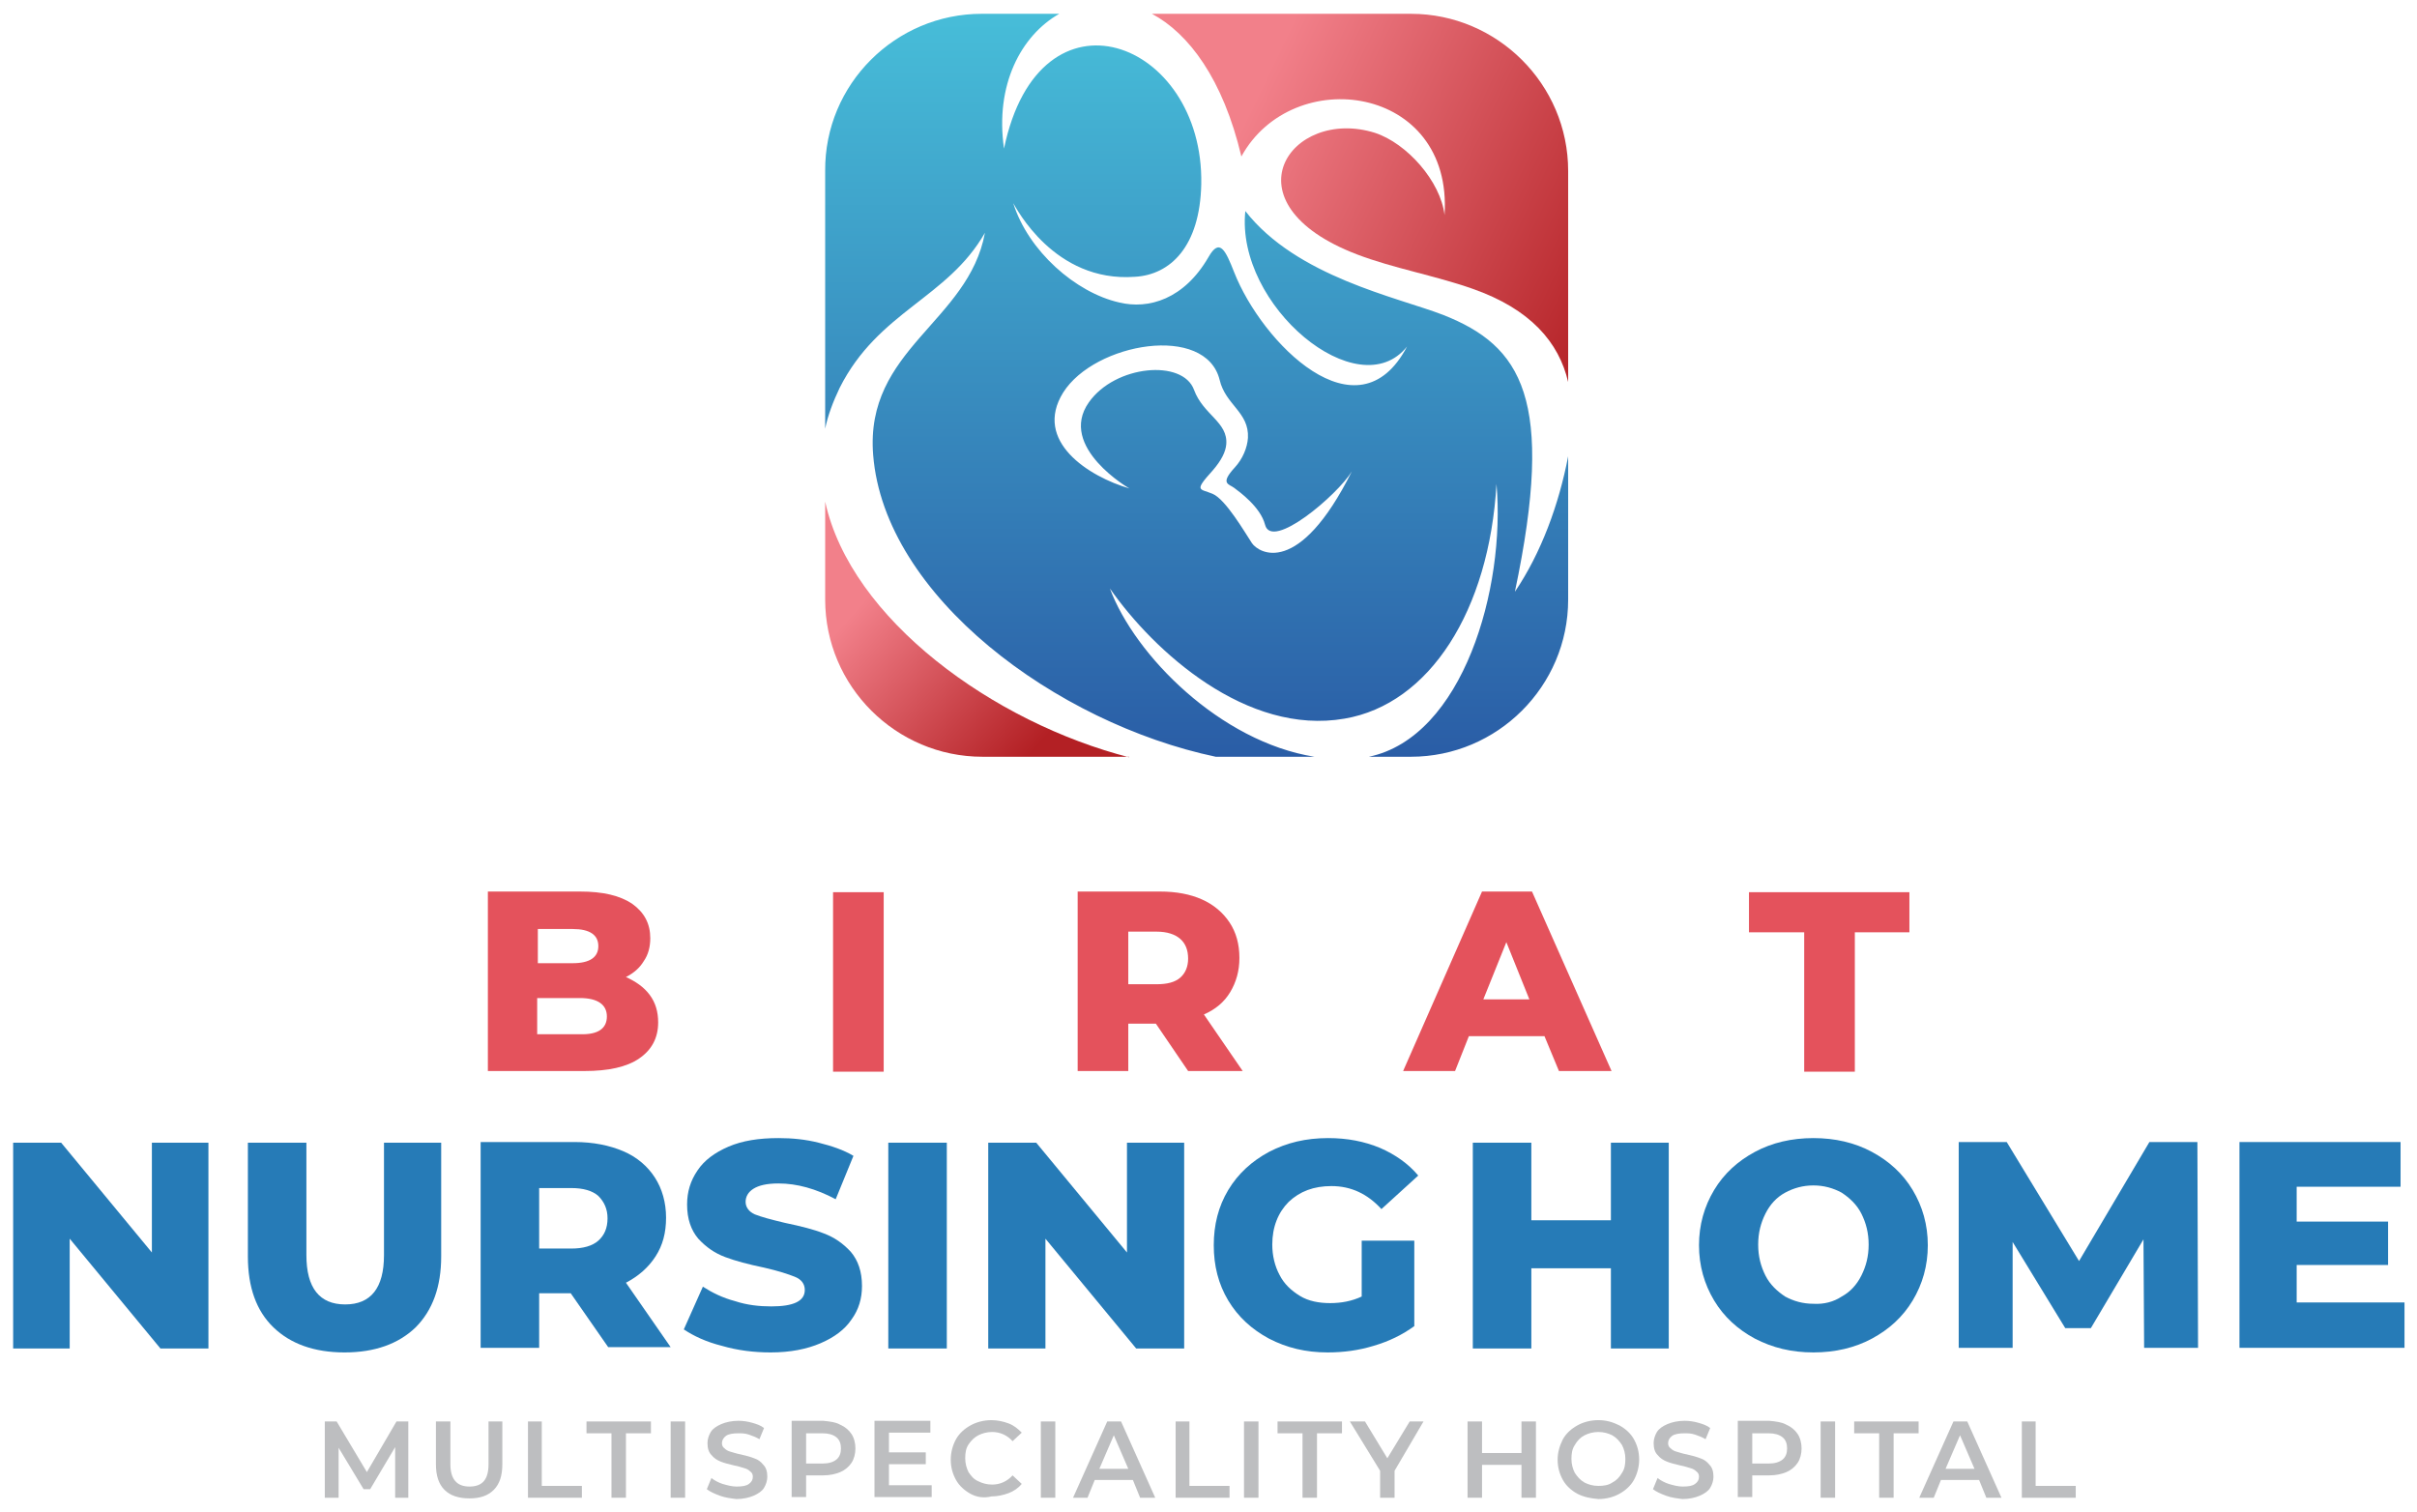 <svg xmlns="http://www.w3.org/2000/svg" xmlns:xlink="http://www.w3.org/1999/xlink" version="1.1" id="Layer_1" x="0px" y="0px" width="367.6" height="230" viewBox="0 0 367.6 230" style="enable-background:new 0 0 367.6 230;" xml:space="preserve">
<style type="text/css">
	.st0{clip-path:url(#SVGID_2_);fill:url(#SVGID_3_);}
	.st1{clip-path:url(#SVGID_5_);fill:url(#SVGID_6_);}
	.st2{clip-path:url(#SVGID_8_);fill:url(#SVGID_9_);}
	.st3{fill:#E4525C;}
	.st4{fill:#267BB7;}
	.st5{fill:#BDBEC0;}
</style>
<g>
	<g>
		<defs>
			<path id="SVGID_1_" d="M165.6,61.2c4-5.7,14.3-6.6,16-1.9c1.4,3.8,5.2,4.9,4.9,8.3c-0.1,1.1-0.7,2.4-2.1,4     c-2.9,3.2-1.9,2.7,0,3.5c2,0.8,5,6,6,7.5c1,1.5,7.1,5.3,15.2-10.9c-2.2,3.6-12.2,12.1-13.2,8.1c-0.7-2.7-3.9-5-4.7-5.6     c-0.8-0.6-2.2-0.6,0.1-3.1c1.2-1.3,1.9-3,2-4.5c0.2-3.9-3.4-5-4.3-8.8c-2.1-8.6-19-5.7-23.8,1.9c-4.6,7.4,3.9,12.8,10.1,14.6     C171.9,74.4,160.8,68,165.6,61.2 M149.3,2.1h11.8c-5.8,3.3-9.8,10.8-8.4,20.5c5.4-26,30.4-16.5,30,5.4     c-0.2,9.5-4.7,13.8-10.1,14.1c-12.3,0.9-18.1-10.6-18.5-11.2c2.3,7.3,9.5,13.6,16.1,15.1c4.5,1.1,9.9-0.5,13.6-6.9     c1.7-3,2.6-1,3.9,2.3c4.2,10.7,18.8,25.6,26.3,11.3c-7.4,9.3-26.1-6.2-24.6-20.6c7.8,10,23.1,13.1,30.1,15.8     c11.9,4.7,17.1,12.7,10.9,42.1c4-5.9,6.7-13.3,8.1-20.6v21.8c0,13.2-10.8,23.9-23.9,23.9h-6.4c14.3-3,20.8-25.6,19.4-41.5     c-1.1,19.3-10.2,33.5-23.1,35.7c-14.9,2.6-29-10.2-35.7-19.8c3.8,10.2,16.8,23.3,31.1,25.6h-15c-24.2-5.1-50.4-24.4-52.1-45.9     c-1.3-16.1,14.5-20.2,17-33.8c-5.7,10-16.2,11.9-22.1,23.6c-1,2.1-1.8,4.2-2.2,6.2V26C125.4,12.8,136.2,2.1,149.3,2.1z"/>
		</defs>
		<clipPath id="SVGID_2_">
			<use xlink:href="#SVGID_1_" style="overflow:visible;"/>
		</clipPath>
		<linearGradient id="SVGID_3_" gradientUnits="userSpaceOnUse" x1="181.955" y1="115.158" x2="181.955" y2="-5.848">
			<stop offset="0" style="stop-color:#2A5DA6"/>
			<stop offset="1" style="stop-color:#49C4DC"/>
		</linearGradient>
		<rect x="125.4" y="-3.5" class="st0" width="113.1" height="118.6"/>
	</g>
	<g>
		<defs>
			<path id="SVGID_4_" d="M238.5,26c0-13.2-10.8-23.9-23.9-23.9h-39.4c5.6,3,10.8,9.9,13.6,21.7c7.8-14.2,32.2-10.9,30.9,8.9     c-0.6-5.1-5.7-10.9-10.6-12.5c-12.8-4-23.1,10.7-2.7,18.5c5.5,2.1,11.8,3.2,17.5,5.2c8.9,3.1,13.2,8.2,14.6,14.2V26z"/>
		</defs>
		<clipPath id="SVGID_5_">
			<use xlink:href="#SVGID_4_" style="overflow:visible;"/>
		</clipPath>
		<linearGradient id="SVGID_6_" gradientUnits="userSpaceOnUse" x1="246.098" y1="48.953" x2="188.005" y2="20.992">
			<stop offset="0" style="stop-color:#B32024"/>
			<stop offset="1" style="stop-color:#F2808A"/>
		</linearGradient>
		<rect x="175.2" y="2.1" class="st1" width="63.3" height="56"/>
	</g>
	<g>
		<defs>
			<path id="SVGID_7_" d="M171.8,115.2c-20.7-5.3-42.4-21-46.3-38.9v14.9c0,13.2,10.8,23.9,23.9,23.9H171.8z"/>
		</defs>
		<clipPath id="SVGID_8_">
			<use xlink:href="#SVGID_7_" style="overflow:visible;"/>
		</clipPath>
		<linearGradient id="SVGID_9_" gradientUnits="userSpaceOnUse" x1="162.517" y1="108.24" x2="136.921" y2="85.257">
			<stop offset="0" style="stop-color:#B32024"/>
			<stop offset="1" style="stop-color:#F2808A"/>
		</linearGradient>
		<rect x="125.4" y="76.3" class="st2" width="46.3" height="38.9"/>
	</g>
	<g>
		<g>
			<path class="st3" d="M98.8,151.3c0.9,1.2,1.3,2.6,1.3,4.2c0,2.4-1,4.2-2.9,5.5c-1.9,1.3-4.7,1.9-8.3,1.9H74.2v-27.3h14     c3.5,0,6.1,0.6,8,1.9c1.8,1.3,2.7,3,2.7,5.2c0,1.3-0.3,2.5-1,3.5c-0.6,1-1.5,1.8-2.7,2.4C96.7,149.3,97.9,150.1,98.8,151.3z      M81.8,141.2v5.3h5.3c2.6,0,3.9-0.9,3.9-2.6c0-1.7-1.3-2.6-3.9-2.6H81.8z M92.3,154.6c0-1.8-1.4-2.8-4.1-2.8h-6.5v5.5h6.5     C91,157.4,92.3,156.4,92.3,154.6z"/>
		</g>
		<g>
			<path class="st3" d="M126.7,135.7h7.7v27.3h-7.7V135.7z"/>
		</g>
		<g>
			<path class="st3" d="M175.8,155.7h-4.2v7.2h-7.7v-27.3h12.5c2.5,0,4.6,0.4,6.4,1.2c1.8,0.8,3.2,2,4.2,3.5c1,1.5,1.5,3.3,1.5,5.4     c0,2-0.5,3.7-1.4,5.2c-0.9,1.5-2.2,2.6-4,3.4l5.9,8.6h-8.3L175.8,155.7z M179.5,142.8c-0.8-0.7-2-1.1-3.6-1.1h-4.3v8h4.3     c1.6,0,2.8-0.3,3.6-1c0.8-0.7,1.2-1.7,1.2-2.9C180.7,144.5,180.3,143.5,179.5,142.8z"/>
		</g>
		<g>
			<path class="st3" d="M234.9,157.6h-11.5l-2.1,5.3h-7.9l12-27.3h7.6l12.1,27.3h-8L234.9,157.6z M232.6,152l-3.5-8.7l-3.5,8.7     H232.6z"/>
		</g>
		<g>
			<path class="st3" d="M274.4,141.8h-8.4v-6.1h24.4v6.1h-8.3v21.2h-7.7V141.8z"/>
		</g>
		<g>
			<path class="st4" d="M31.7,173.8v31.3h-7.3l-13.8-16.7v16.7H2v-31.3h7.3l13.8,16.7v-16.7H31.7z"/>
			<path class="st4" d="M41.6,201.9c-2.6-2.5-3.9-6.1-3.9-10.8v-17.3h8.9v17.1c0,5,2,7.5,5.9,7.5c3.9,0,5.9-2.5,5.9-7.5v-17.1h8.7     v17.3c0,4.6-1.3,8.2-3.9,10.8c-2.6,2.5-6.2,3.8-10.8,3.8S44.2,204.4,41.6,201.9z"/>
			<path class="st4" d="M86.8,196.7H82v8.3h-8.9v-31.3h14.3c2.8,0,5.3,0.5,7.4,1.4c2.1,0.9,3.7,2.3,4.8,4c1.1,1.7,1.7,3.8,1.7,6.1     c0,2.3-0.5,4.2-1.6,5.9c-1.1,1.7-2.6,3-4.5,4l6.8,9.8h-9.5L86.8,196.7z M91,181.9c-0.9-0.8-2.3-1.2-4.1-1.2H82v9.2h4.9     c1.8,0,3.2-0.4,4.1-1.2c0.9-0.8,1.4-1.9,1.4-3.4C92.4,183.9,91.9,182.8,91,181.9z"/>
			<path class="st4" d="M109.8,204.7c-2.4-0.6-4.3-1.5-5.8-2.5l2.9-6.5c1.4,0.9,3,1.7,4.9,2.2c1.8,0.6,3.7,0.8,5.5,0.8     c3.4,0,5.1-0.8,5.1-2.5c0-0.9-0.5-1.6-1.5-2c-1-0.4-2.5-0.9-4.7-1.4c-2.4-0.5-4.3-1-5.9-1.6c-1.6-0.6-2.9-1.5-4.1-2.8     c-1.1-1.3-1.7-3-1.7-5.2c0-1.9,0.5-3.6,1.6-5.2c1-1.5,2.6-2.7,4.7-3.6c2.1-0.9,4.6-1.3,7.6-1.3c2.1,0,4.1,0.2,6.1,0.7     c2,0.5,3.8,1.1,5.3,2l-2.7,6.6c-3-1.6-5.9-2.4-8.7-2.4c-1.8,0-3,0.3-3.8,0.8c-0.8,0.5-1.2,1.2-1.2,2c0,0.8,0.5,1.5,1.4,1.9     c1,0.4,2.5,0.8,4.6,1.3c2.4,0.5,4.4,1,5.9,1.6c1.6,0.6,2.9,1.5,4.1,2.8c1.1,1.3,1.7,3,1.7,5.2c0,1.9-0.5,3.6-1.6,5.1     c-1,1.5-2.6,2.7-4.7,3.6c-2.1,0.9-4.6,1.4-7.6,1.4C114.7,205.7,112.2,205.4,109.8,204.7z"/>
			<path class="st4" d="M135.1,173.8h8.9v31.3h-8.9V173.8z"/>
			<path class="st4" d="M180.1,173.8v31.3h-7.3L159,188.4v16.7h-8.7v-31.3h7.3l13.8,16.7v-16.7H180.1z"/>
			<path class="st4" d="M207.3,188.7h7.8v13c-1.8,1.3-3.8,2.3-6.2,3c-2.3,0.7-4.6,1-7,1c-3.3,0-6.2-0.7-8.9-2.1     c-2.6-1.4-4.7-3.3-6.2-5.8c-1.5-2.5-2.2-5.3-2.2-8.4c0-3.1,0.7-5.9,2.2-8.4c1.5-2.5,3.6-4.4,6.2-5.8c2.7-1.4,5.6-2.1,9-2.1     c2.9,0,5.5,0.5,7.9,1.5c2.3,1,4.3,2.4,5.8,4.2l-5.6,5.1c-2.1-2.3-4.6-3.5-7.6-3.5c-2.7,0-4.8,0.8-6.5,2.4     c-1.6,1.6-2.5,3.8-2.5,6.5c0,1.7,0.4,3.3,1.1,4.6c0.7,1.4,1.8,2.4,3.1,3.2c1.3,0.8,2.9,1.1,4.6,1.1c1.7,0,3.3-0.3,4.8-1V188.7z"/>
		</g>
		<g>
			<path class="st4" d="M253.8,173.8v31.3H245v-12.2h-12.1v12.2H224v-31.3h8.9v11.8H245v-11.8H253.8z"/>
			<path class="st4" d="M266.9,203.6c-2.6-1.4-4.7-3.3-6.2-5.8c-1.5-2.5-2.3-5.3-2.3-8.4s0.8-5.9,2.3-8.4c1.5-2.5,3.6-4.4,6.2-5.8     c2.6-1.4,5.6-2.1,8.9-2.1s6.3,0.7,8.9,2.1c2.6,1.4,4.7,3.3,6.2,5.8c1.5,2.5,2.3,5.3,2.3,8.4s-0.8,5.9-2.3,8.4     c-1.5,2.5-3.6,4.4-6.2,5.8c-2.6,1.4-5.6,2.1-8.9,2.1S269.6,205,266.9,203.6z M280.1,197.2c1.3-0.7,2.3-1.8,3-3.2     c0.7-1.4,1.1-2.9,1.1-4.7s-0.4-3.3-1.1-4.7c-0.7-1.4-1.8-2.4-3-3.2c-1.3-0.7-2.7-1.1-4.3-1.1c-1.6,0-3,0.4-4.3,1.1     c-1.3,0.7-2.3,1.8-3,3.2c-0.7,1.4-1.1,2.9-1.1,4.7s0.4,3.3,1.1,4.7c0.7,1.4,1.8,2.4,3,3.2c1.3,0.7,2.7,1.1,4.3,1.1     C277.4,198.4,278.9,198,280.1,197.2z"/>
			<path class="st4" d="M326.1,205.1l-0.1-16.6l-8,13.5h-3.9l-8-13.1v16.1h-8.2v-31.3h7.3l11,18.1l10.7-18.1h7.3l0.1,31.3H326.1z"/>
			<path class="st4" d="M365.7,198.2v6.8h-25.1v-31.3h24.5v6.8h-15.8v5.3h13.9v6.6h-13.9v5.7H365.7z"/>
		</g>
		<g>
			<path class="st5" d="M60.1,227.8l0-7.7l-3.8,6.4h-1l-3.8-6.3v7.6h-2.1v-11.6h1.8l4.6,7.7l4.5-7.7h1.8l0,11.6H60.1z"/>
		</g>
		<g>
			<path class="st5" d="M67.6,226.6c-0.9-0.9-1.3-2.2-1.3-3.9v-6.5h2.2v6.5c0,2.3,1,3.4,2.9,3.4c2,0,2.9-1.1,2.9-3.4v-6.5h2.1v6.5     c0,1.7-0.4,3-1.3,3.9c-0.9,0.9-2.1,1.3-3.7,1.3S68.5,227.5,67.6,226.6z"/>
		</g>
		<g>
			<path class="st5" d="M80.2,216.2h2.2v9.8h6.1v1.8h-8.2V216.2z"/>
		</g>
		<g>
			<path class="st5" d="M93,218h-3.8v-1.8H99v1.8h-3.8v9.8H93V218z"/>
		</g>
		<g>
			<path class="st5" d="M102,216.2h2.2v11.6H102V216.2z"/>
		</g>
		<g>
			<path class="st5" d="M109.5,227.5c-0.8-0.3-1.5-0.6-2-1l0.7-1.7c0.5,0.4,1.1,0.7,1.7,0.9c0.7,0.2,1.4,0.4,2.1,0.4     c0.9,0,1.5-0.1,1.9-0.4c0.4-0.3,0.6-0.6,0.6-1.1c0-0.3-0.1-0.6-0.4-0.8c-0.2-0.2-0.5-0.4-0.9-0.5c-0.4-0.1-0.9-0.3-1.5-0.4     c-0.9-0.2-1.6-0.4-2.1-0.6c-0.5-0.2-1-0.5-1.4-1c-0.4-0.4-0.6-1-0.6-1.8c0-0.6,0.2-1.2,0.5-1.7s0.9-0.9,1.6-1.2     c0.7-0.3,1.6-0.5,2.6-0.5c0.7,0,1.4,0.1,2.1,0.3c0.7,0.2,1.3,0.4,1.8,0.8l-0.7,1.7c-0.5-0.3-1-0.5-1.6-0.7     c-0.6-0.2-1.1-0.2-1.6-0.2c-0.8,0-1.5,0.1-1.9,0.4c-0.4,0.3-0.6,0.7-0.6,1.1c0,0.3,0.1,0.6,0.4,0.8c0.2,0.2,0.5,0.4,0.9,0.5     c0.4,0.1,0.9,0.3,1.5,0.4c0.9,0.2,1.6,0.4,2.1,0.6c0.6,0.2,1,0.5,1.4,1c0.4,0.4,0.6,1,0.6,1.8c0,0.6-0.2,1.2-0.5,1.7     s-0.9,0.9-1.6,1.2c-0.7,0.3-1.6,0.5-2.6,0.5C111.2,227.9,110.3,227.8,109.5,227.5z"/>
		</g>
		<g>
			<path class="st5" d="M127.8,216.7c0.7,0.3,1.3,0.8,1.7,1.4c0.4,0.6,0.6,1.4,0.6,2.2c0,0.8-0.2,1.6-0.6,2.2     c-0.4,0.6-1,1.1-1.7,1.4s-1.6,0.5-2.6,0.5h-2.6v3.3h-2.2v-11.6h4.8C126.2,216.2,127.1,216.3,127.8,216.7z M127.2,222     c0.5-0.4,0.7-1,0.7-1.7s-0.2-1.3-0.7-1.7s-1.2-0.6-2.1-0.6h-2.5v4.6h2.5C126,222.6,126.7,222.4,127.2,222z"/>
		</g>
		<g>
			<path class="st5" d="M141.7,225.9v1.8H133v-11.6h8.5v1.8h-6.3v3h5.6v1.8h-5.6v3.2H141.7z"/>
		</g>
		<g>
			<path class="st5" d="M147.6,227.2c-0.9-0.5-1.7-1.2-2.2-2.1c-0.5-0.9-0.8-1.9-0.8-3.1c0-1.1,0.3-2.2,0.8-3.1     c0.5-0.9,1.3-1.6,2.2-2.1c0.9-0.5,2-0.8,3.2-0.8c0.9,0,1.8,0.2,2.6,0.5s1.4,0.8,2,1.4l-1.4,1.3c-0.8-0.9-1.9-1.4-3.1-1.4     c-0.8,0-1.5,0.2-2.1,0.5c-0.6,0.3-1.1,0.8-1.5,1.4c-0.4,0.6-0.5,1.3-0.5,2.1c0,0.8,0.2,1.5,0.5,2.1c0.4,0.6,0.8,1.1,1.5,1.4     c0.6,0.3,1.3,0.5,2.1,0.5c1.2,0,2.3-0.5,3.1-1.4l1.4,1.3c-0.5,0.6-1.2,1.1-2,1.4c-0.8,0.3-1.7,0.5-2.6,0.5     C149.6,227.9,148.5,227.7,147.6,227.2z"/>
		</g>
		<g>
			<path class="st5" d="M158.3,216.2h2.2v11.6h-2.2V216.2z"/>
		</g>
		<g>
			<path class="st5" d="M172.3,225.1h-5.8l-1.1,2.7h-2.2l5.2-11.6h2.1l5.2,11.6h-2.3L172.3,225.1z M171.6,223.4l-2.2-5.1l-2.2,5.1     H171.6z"/>
		</g>
		<g>
			<path class="st5" d="M178.7,216.2h2.2v9.8h6.1v1.8h-8.2V216.2z"/>
		</g>
		<g>
			<path class="st5" d="M189.2,216.2h2.2v11.6h-2.2V216.2z"/>
		</g>
		<g>
			<path class="st5" d="M198.1,218h-3.8v-1.8h9.8v1.8h-3.8v9.8h-2.2V218z"/>
		</g>
		<g>
			<path class="st5" d="M212.1,223.7v4.1h-2.2v-4.1l-4.6-7.5h2.3l3.4,5.6l3.4-5.6h2.1L212.1,223.7z"/>
		</g>
		<g>
			<path class="st5" d="M233.6,216.2v11.6h-2.2v-5h-6v5h-2.2v-11.6h2.2v4.8h6v-4.8H233.6z"/>
		</g>
		<g>
			<path class="st5" d="M239.9,227.2c-0.9-0.5-1.7-1.2-2.2-2.1c-0.5-0.9-0.8-1.9-0.8-3.1c0-1.1,0.3-2.1,0.8-3.1     c0.5-0.9,1.3-1.6,2.2-2.1c0.9-0.5,2-0.8,3.2-0.8c1.2,0,2.2,0.3,3.2,0.8c0.9,0.5,1.7,1.2,2.2,2.1c0.5,0.9,0.8,1.9,0.8,3.1     c0,1.1-0.3,2.2-0.8,3.1c-0.5,0.9-1.3,1.6-2.2,2.1c-0.9,0.5-2,0.8-3.2,0.8C241.9,227.9,240.9,227.7,239.9,227.2z M245.2,225.5     c0.6-0.3,1.1-0.8,1.5-1.5c0.4-0.6,0.5-1.3,0.5-2.1c0-0.8-0.2-1.5-0.5-2.1c-0.4-0.6-0.8-1.1-1.5-1.5c-0.6-0.3-1.3-0.5-2.1-0.5     s-1.5,0.2-2.1,0.5c-0.6,0.3-1.1,0.8-1.5,1.5c-0.4,0.6-0.5,1.3-0.5,2.1c0,0.8,0.2,1.5,0.5,2.1c0.4,0.6,0.8,1.1,1.5,1.5     c0.6,0.3,1.3,0.5,2.1,0.5S244.6,225.9,245.2,225.5z"/>
		</g>
		<g>
			<path class="st5" d="M253.4,227.5c-0.8-0.3-1.5-0.6-2-1l0.7-1.7c0.5,0.4,1.1,0.7,1.7,0.9c0.7,0.2,1.4,0.4,2.1,0.4     c0.9,0,1.5-0.1,1.9-0.4c0.4-0.3,0.6-0.6,0.6-1.1c0-0.3-0.1-0.6-0.4-0.8c-0.2-0.2-0.5-0.4-0.9-0.5c-0.4-0.1-0.9-0.3-1.5-0.4     c-0.9-0.2-1.6-0.4-2.1-0.6c-0.5-0.2-1-0.5-1.4-1c-0.4-0.4-0.6-1-0.6-1.8c0-0.6,0.2-1.2,0.5-1.7c0.3-0.5,0.9-0.9,1.6-1.2     c0.7-0.3,1.6-0.5,2.6-0.5c0.7,0,1.4,0.1,2.1,0.3c0.7,0.2,1.3,0.4,1.8,0.8l-0.7,1.7c-0.5-0.3-1-0.5-1.6-0.7     c-0.6-0.2-1.1-0.2-1.6-0.2c-0.8,0-1.5,0.1-1.9,0.4c-0.4,0.3-0.6,0.7-0.6,1.1c0,0.3,0.1,0.6,0.4,0.8c0.2,0.2,0.5,0.4,0.9,0.5     c0.4,0.1,0.9,0.3,1.5,0.4c0.9,0.2,1.6,0.4,2.1,0.6c0.6,0.2,1,0.5,1.4,1c0.4,0.4,0.6,1,0.6,1.8c0,0.6-0.2,1.2-0.5,1.7     c-0.3,0.5-0.9,0.9-1.6,1.2c-0.7,0.3-1.6,0.5-2.6,0.5C255.1,227.9,254.2,227.8,253.4,227.5z"/>
		</g>
		<g>
			<path class="st5" d="M271.7,216.7c0.7,0.3,1.3,0.8,1.7,1.4c0.4,0.6,0.6,1.4,0.6,2.2c0,0.8-0.2,1.6-0.6,2.2     c-0.4,0.6-1,1.1-1.7,1.4c-0.7,0.3-1.6,0.5-2.6,0.5h-2.6v3.3h-2.2v-11.6h4.8C270.1,216.2,271,216.3,271.7,216.7z M271.1,222     c0.5-0.4,0.7-1,0.7-1.7s-0.2-1.3-0.7-1.7c-0.5-0.4-1.2-0.6-2.1-0.6h-2.5v4.6h2.5C269.9,222.6,270.6,222.4,271.1,222z"/>
		</g>
		<g>
			<path class="st5" d="M276.9,216.2h2.2v11.6h-2.2V216.2z"/>
		</g>
		<g>
			<path class="st5" d="M285.8,218h-3.8v-1.8h9.8v1.8h-3.8v9.8h-2.2V218z"/>
		</g>
		<g>
			<path class="st5" d="M301,225.1h-5.8l-1.1,2.7h-2.2l5.2-11.6h2.1l5.2,11.6h-2.3L301,225.1z M300.3,223.4l-2.2-5.1l-2.2,5.1H300.3     z"/>
		</g>
		<g>
			<path class="st5" d="M307.4,216.2h2.2v9.8h6.1v1.8h-8.2V216.2z"/>
		</g>
	</g>
</g>
</svg>